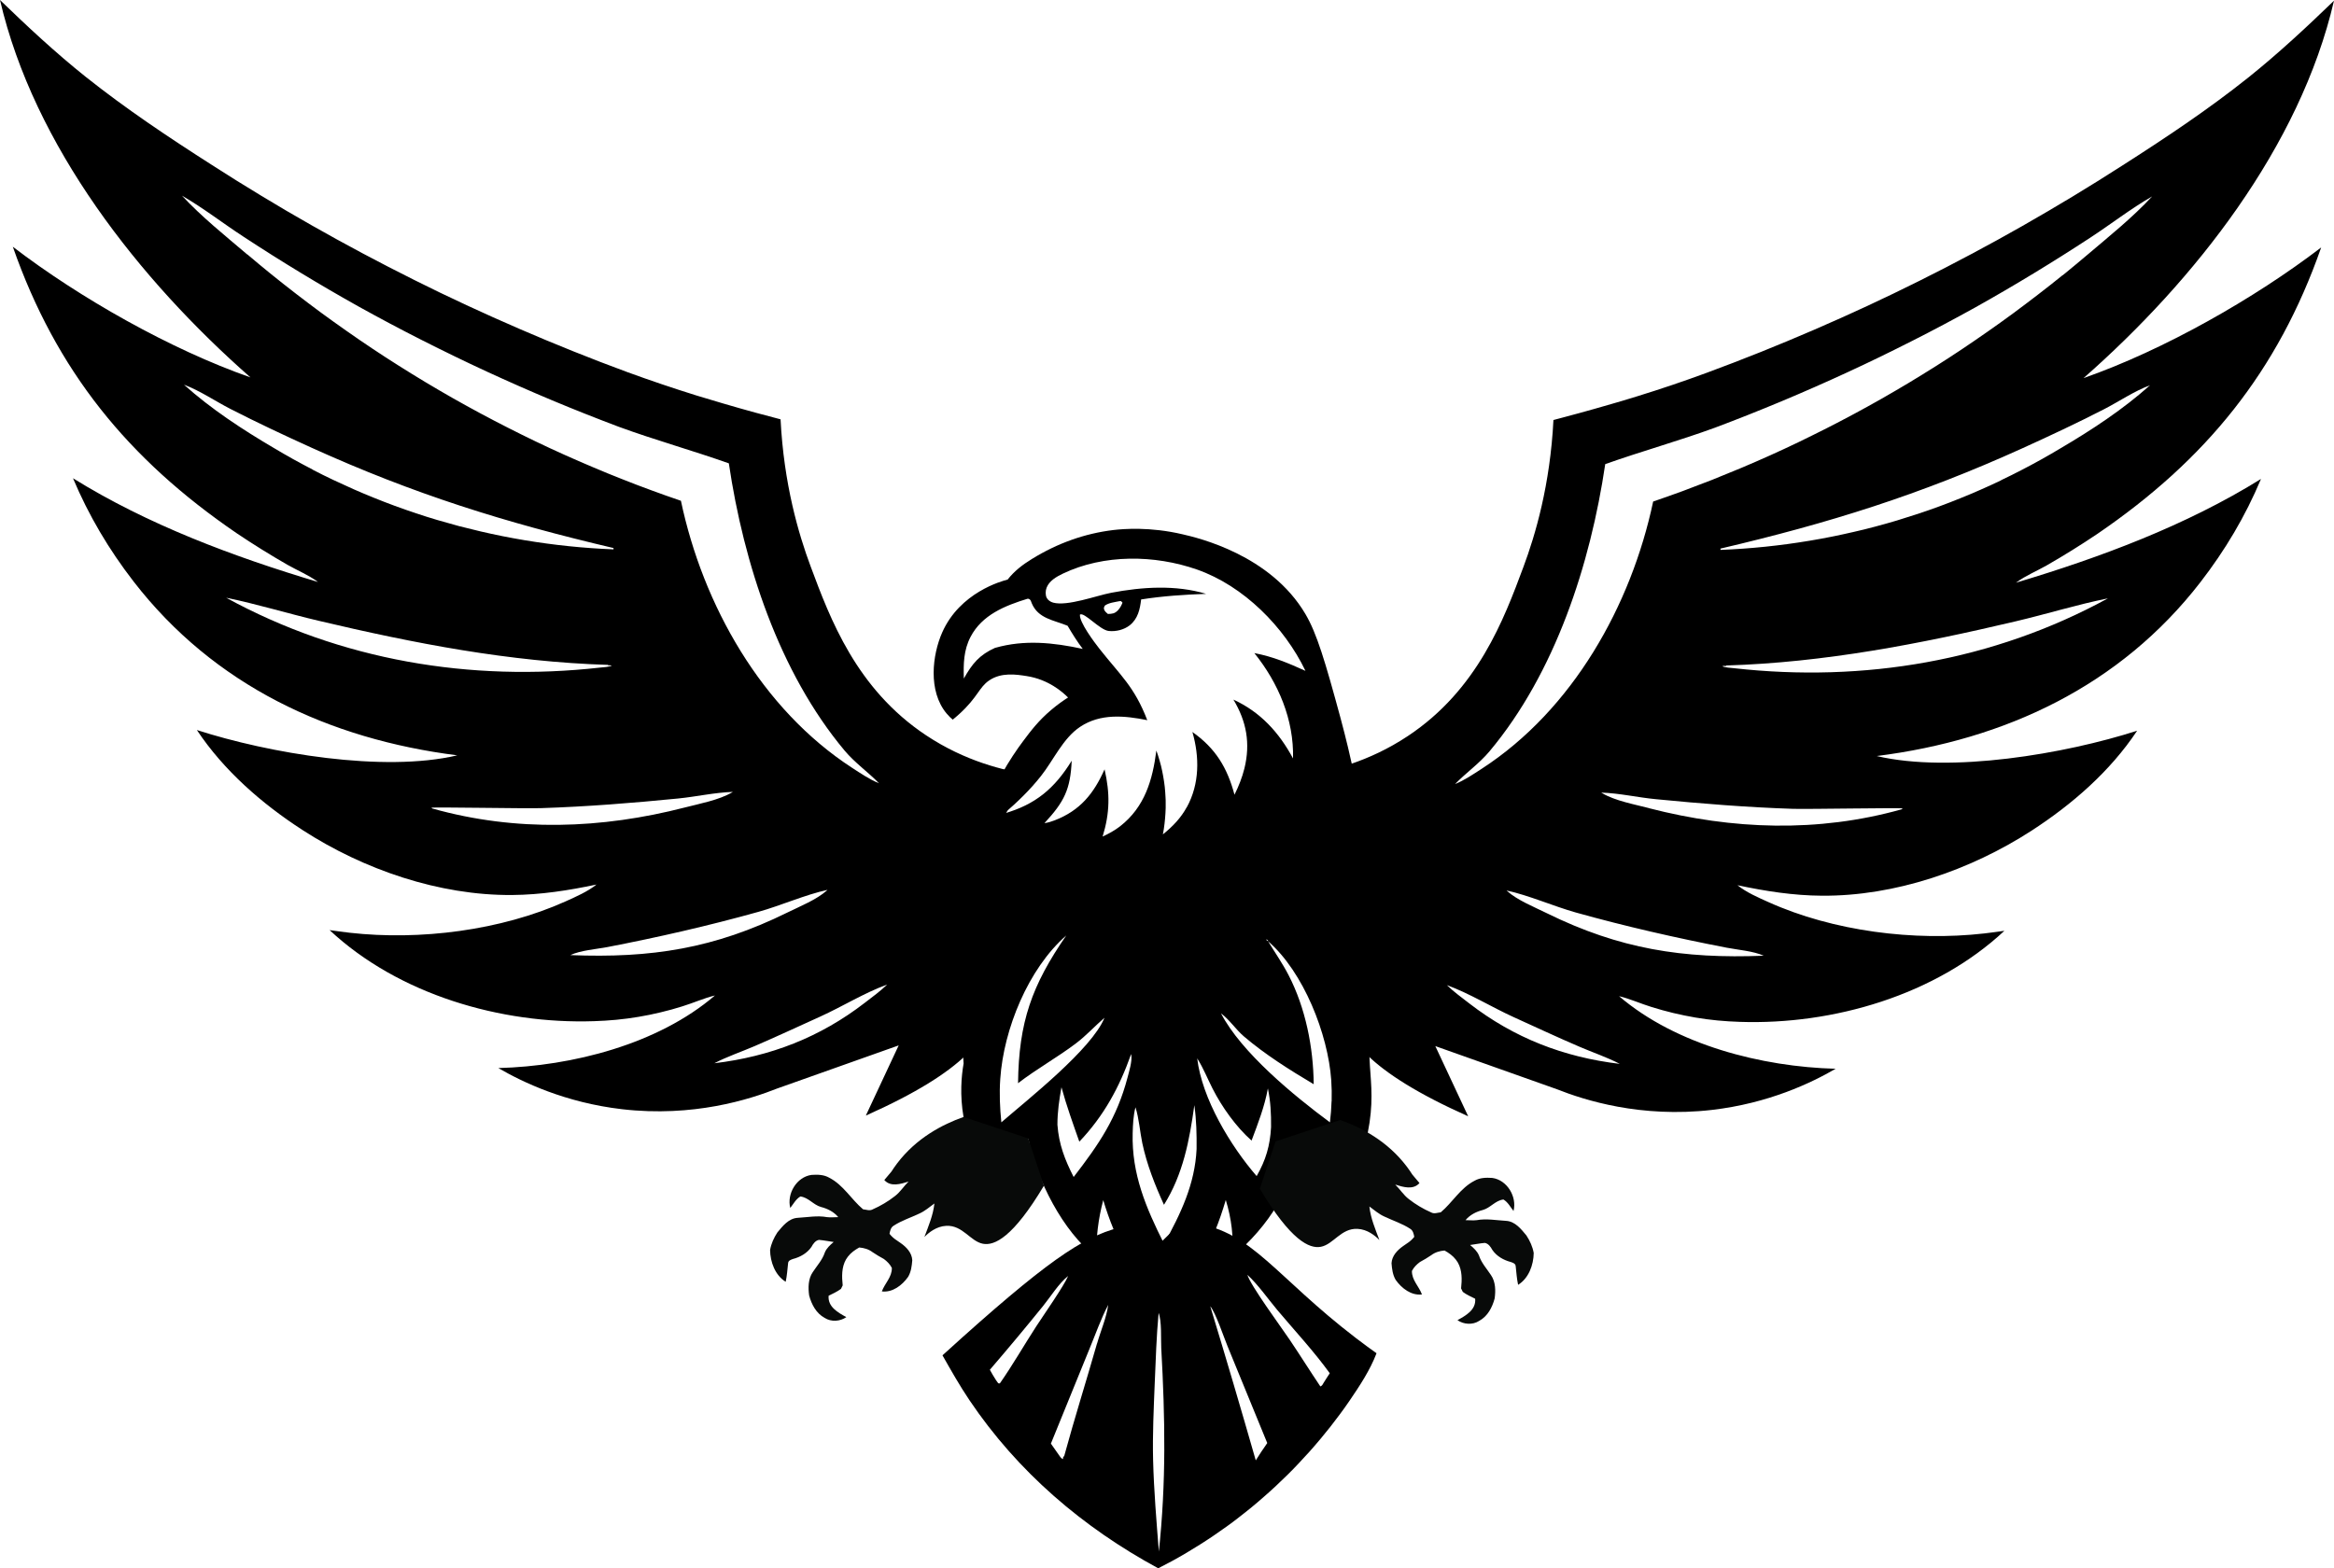 <svg width="1885" height="1267" viewBox="0 0 1885 1267" fill="none" xmlns="http://www.w3.org/2000/svg">
<path d="M1118.87 772.591C1109.02 700.086 1099.05 650.161 1092.78 621.623C1090.64 611.839 1087.38 597.664 1082.62 579.977C1070.2 534.191 1063.49 511.674 1054.33 496.12C1026.11 448.201 967.65 434.528 955.106 431.643C928.638 425.434 907.25 427.253 899.159 428.193C876.203 430.953 854.063 438.793 833.365 451.588C825.902 456.167 819.253 461.247 813.797 468.209C809.093 469.401 775.224 478.558 760.923 510.984C752.958 529.048 749.383 558.213 764.436 576.339C766.317 578.597 768.136 580.29 769.453 581.357C770.708 580.353 772.589 578.785 774.722 576.841C789.649 563.293 790.59 555.39 798.806 549.746C808.654 542.972 820.821 544.854 829.163 546.171C846.913 548.93 858.328 559.216 862.593 563.481C859.144 565.677 854.377 568.938 849.046 573.454C838.822 582.109 832.676 590.2 826.341 598.668C821.26 605.441 814.926 614.661 808.591 626.202C806.207 628.648 803.824 631.157 801.441 633.603C791.657 674.371 781.872 715.077 772.088 755.845C774.158 790.278 776.165 824.712 778.234 859.146C776.478 869.118 775.036 884.484 778.234 902.736C781.872 923.622 790.088 939.177 795.733 948.271C807.399 939.051 819.504 930.145 830.481 920.047C837.38 953.038 858.14 994.81 885.298 1015.57C885.298 999.451 886.866 985.151 891.006 969.534C900.351 1000.89 915.968 1031.5 939.99 1054.33C966.96 1027.11 979.191 1005.72 989.979 969.408C994.745 985.151 996.25 998.887 995.31 1015.32C1025.16 990.168 1044.23 959.185 1050.88 920.486C1064.05 931.964 1077.66 942.877 1091.27 953.853C1096.41 943.442 1103 927.323 1106.07 906.938C1109.27 885.425 1106.76 871.439 1106.07 855.257C1105.26 836.002 1106.89 808.091 1118.81 772.842L1118.87 772.591ZM803.824 523.278C790.967 529.048 785.133 536.198 778.422 548.178C778.046 536.386 778.234 525.285 783.817 514.56C793.099 496.684 811.727 489.283 829.853 483.701C830.104 483.701 830.355 483.701 830.543 483.701C832.487 484.265 832.55 485.583 833.24 487.276C838.446 499.82 850.99 500.886 862.217 505.528C866.043 511.988 869.869 518.197 874.447 524.219C850.739 519.075 827.47 516.629 803.824 523.34V523.278ZM808.716 906.625C807.525 894.959 807.023 883.293 807.838 871.627C810.535 831.548 830.418 782.501 861.151 755.719C833.303 796.049 822.766 825.715 822.201 875.076C837.192 863.536 853.75 854.379 868.803 843.026C877.207 836.692 884.107 829.04 892.009 822.203C881.849 847.417 830.292 887.997 808.716 906.688V906.625ZM910.637 870.435C901.982 903.301 887.619 924.249 867.109 950.843C859.959 936.793 855.192 924.563 854.001 908.632C854.001 898.22 855.443 888.499 857.262 878.338C861.339 893.265 866.544 907.691 871.688 922.305C891.444 901.545 904.052 878.401 913.522 851.556C913.522 851.807 913.648 852.058 913.648 852.309C914.463 857.327 911.954 865.417 910.637 870.435ZM940.116 1004.78C925.565 975.806 913.899 948.459 914.777 915.468C914.965 908.569 915.278 901.231 917.035 894.52C919.92 903.552 920.61 914.151 922.554 923.497C926.255 940.87 932.715 957.177 940.053 973.297C955.482 948.71 960.688 921.113 964.576 892.826C966.27 904.681 966.521 916.346 966.396 928.263C965.079 956.55 953.601 980.509 940.116 1004.84V1004.78ZM958.556 651.917C953.726 660.823 947.015 667.785 939.175 674.057C939.426 672.678 939.677 671.235 939.927 669.793C940.116 668.35 940.367 666.97 940.492 665.528C940.68 664.085 940.806 662.705 940.931 661.262C941.057 659.82 941.182 658.377 941.245 656.998C941.307 655.555 941.37 654.112 941.433 652.733C941.433 651.29 941.433 649.847 941.433 648.405C941.433 646.962 941.433 645.52 941.307 644.14C941.245 642.697 941.182 641.255 941.056 639.875C940.931 638.432 940.805 636.99 940.68 635.61C940.492 634.167 940.367 632.787 940.116 631.345C939.928 629.902 939.677 628.523 939.426 627.08C939.175 625.7 938.924 624.257 938.611 622.878C938.297 621.498 937.983 620.055 937.67 618.675C937.293 617.296 936.98 615.916 936.541 614.536C936.164 613.156 935.725 611.776 935.286 610.396C934.847 609.016 934.408 607.699 933.906 606.32C930.896 630.153 924.498 651.98 904.679 667.472C900.414 670.796 895.396 673.556 890.504 675.814C896.399 656.684 896.525 640.878 892.072 621.498C883.354 641.129 872.378 654.74 851.805 662.705C849.171 663.709 846.349 664.649 843.526 664.963C859.52 647.715 864.475 637.805 865.541 614.536C851.805 636.864 836.313 649.973 810.974 657.186C821.888 647.715 831.609 638.432 840.641 627.017C850.865 614.159 858.391 596.472 872.315 587.19C888.748 576.214 908.254 578.095 926.568 581.796C916.156 554.701 904.992 545.732 887.87 524.03C883.918 519.013 871.499 502.517 872.189 496.496C875.639 494.175 888.12 508.915 895.396 509.73C901.229 510.357 907.752 508.789 912.393 505.151C919.042 499.883 920.672 492.168 921.613 484.265C939.112 481.506 956.486 480.377 974.11 479.75C949.398 472.349 922.554 474.105 897.466 478.872C885.361 481.192 862.029 489.973 850.551 486.837C848.481 486.272 846.349 484.893 845.345 482.948C844.154 480.565 844.342 477.115 845.282 474.732C847.415 469.213 853.248 465.888 858.328 463.442C891.508 447.574 932.527 448.139 966.772 460.118C1004.34 473.289 1037.27 506.406 1054.33 541.968C1040.47 535.696 1028.18 530.49 1013.06 527.605C1032.5 551.815 1045.05 581.357 1044.29 612.717C1033.07 591.831 1018.01 575.21 996.125 565.175C1006.72 582.737 1009.99 600.549 1005.03 620.745C1003.21 628.083 1000.39 635.234 997.003 642.007C991.17 620.181 981.699 604.501 963.008 591.329C968.841 611.525 968.842 633.226 958.556 652.043V651.917ZM892.323 489.22C895.584 486.9 900.288 486.461 904.177 485.645H905.431L906.56 486.9C905.619 489.22 904.616 491.165 902.923 492.984C900.288 495.743 898.344 495.869 894.769 495.994C893.703 495.053 892.448 494.113 891.884 492.796C891.194 491.039 891.57 490.788 892.323 489.22ZM1014.94 950.153C993.867 925.817 970.723 887.558 966.897 855.006C967.023 855.194 967.148 855.445 967.274 855.633C971.915 863.034 975.302 871.564 979.253 879.341C986.842 894.269 998.258 910.325 1010.8 921.427C1015.94 907.691 1021.4 893.767 1023.97 879.279C1026.17 889.816 1026.67 899.851 1026.54 910.576C1025.73 925.566 1022.34 937.107 1014.88 950.153H1014.94ZM1075.4 889.753C1075.22 895.398 1074.78 901.105 1074.09 906.688C1045.17 885.3 1002.52 850.302 986.09 818.628C992.864 823.646 998.069 831.674 1004.59 837.256C1021.71 851.87 1041.66 864.414 1060.98 875.892C1060.73 846.162 1054.39 814.238 1040.66 787.707C1035.76 778.236 1029.68 769.518 1024.16 760.423L1022.84 759.483V758.793L1024.04 759.671L1024.16 760.423C1052.76 785.198 1072.58 835.5 1075.15 872.693C1075.53 878.338 1075.65 884.046 1075.47 889.69L1075.4 889.753Z" fill="black"/>
<path d="M965.33 988.222C962.633 987.846 958.807 987.407 954.165 987.218C948.144 993.428 941.872 999.386 935.726 1005.41C930.269 999.763 924.812 994.243 919.418 988.661C917.286 988.975 913.585 989.539 909.132 990.48C879.215 996.94 852.935 1012.68 777.419 1080.23C773.405 1083.81 767.823 1088.83 761.175 1094.91C768.137 1107.2 775.099 1119.5 783.002 1131.22C821.825 1188.86 874.448 1233.96 935.412 1266.95C939.238 1265.01 943.064 1263 946.89 1260.93C950.653 1258.86 954.416 1256.73 958.117 1254.53C961.817 1252.34 965.518 1250.08 969.156 1247.76C972.793 1245.44 976.431 1243.12 980.006 1240.67C983.581 1238.23 987.094 1235.78 990.606 1233.27C994.118 1230.76 997.568 1228.19 1000.96 1225.49C1004.4 1222.86 1007.73 1220.16 1011.12 1217.4C1014.44 1214.64 1017.76 1211.88 1020.96 1209C1024.22 1206.18 1027.42 1203.29 1030.56 1200.34C1033.69 1197.39 1036.83 1194.38 1039.9 1191.37C1042.98 1188.36 1045.99 1185.23 1048.94 1182.09C1051.88 1178.95 1054.83 1175.76 1057.72 1172.56C1060.6 1169.36 1063.42 1166.03 1066.18 1162.77C1068.94 1159.45 1071.64 1156.12 1074.34 1152.74C1076.97 1149.35 1079.61 1145.9 1082.18 1142.45C1084.75 1139 1087.26 1135.49 1089.7 1131.91C1097.92 1119.87 1106.51 1106.95 1111.72 1093.22C1107.77 1090.46 1101.87 1086.13 1094.78 1080.73C1030.56 1031.5 1011.12 994.996 965.392 988.285L965.33 988.222ZM807.462 1117.61L806.208 1117.49L804.326 1114.85C802.57 1112.22 801.002 1109.34 799.434 1106.58C813.985 1089.64 828.348 1072.46 842.398 1055.08C848.607 1047.43 855.004 1036.89 862.656 1030.81C859.395 1038.71 842.46 1062.92 836.941 1071.45C827.031 1086.69 817.937 1102.69 807.525 1117.55L807.462 1117.61ZM885.988 1085.31C877.27 1115.8 867.737 1146.03 859.395 1176.57L858.705 1176.76L858.454 1178.77C856.823 1178.14 855.945 1176.45 854.942 1175.07L848.732 1166.22L879.904 1089.64C884.796 1077.91 889.124 1065.37 895.02 1054.14C893.703 1064.3 888.874 1075.34 886.051 1085.31H885.988ZM935.976 1254.09C934.032 1229.26 931.9 1204.29 931.272 1179.39C930.771 1158.76 931.774 1138.06 932.59 1117.49C933.405 1098.55 933.969 1079.54 935.726 1060.66C938.36 1067.25 937.482 1081.61 937.858 1089.01C940.994 1145.84 941.935 1197.27 935.851 1254.16L935.976 1254.09ZM1018.7 1172.75L1014.19 1179.77C1002.27 1138.19 990.042 1096.67 977.435 1055.27C981.763 1060.41 988.285 1079.98 991.359 1087.45L1023.47 1165.78L1018.7 1172.75ZM1069.19 1116.8C1068.32 1118.24 1067.94 1119.43 1066.37 1120.06C1058.03 1107.64 1050.13 1095.03 1041.79 1082.62C1034.7 1072.08 1009.99 1038.59 1007.42 1029.87C1016.2 1037.96 1023.79 1049 1031.56 1058.28C1045.67 1075.03 1061.1 1091.59 1073.96 1109.4C1072.39 1111.84 1070.7 1114.29 1069.19 1116.8Z" fill="black"/>
<path d="M830.795 625.511C811.038 622.5 779.615 615.099 747.941 594.025C691.555 556.581 670.419 499.819 654.676 457.546C644.954 431.517 633.037 390.999 630.403 338.753C618.674 335.743 602.618 331.415 583.426 325.77C578.408 324.265 571.446 322.258 562.477 319.498C543.786 313.665 525.221 307.393 506.844 300.682C492.167 295.288 477.553 289.643 463.002 283.81C448.451 277.977 434.026 271.956 419.663 265.747C405.3 259.537 390.999 253.14 376.824 246.554C362.65 239.968 348.538 233.195 334.551 226.17C320.564 219.208 306.64 211.995 292.842 204.657C279.043 197.318 265.307 189.729 251.697 182.015C238.087 174.3 224.602 166.397 211.18 158.244C197.758 150.153 184.524 141.874 171.352 133.406C136.292 111.015 101.795 87.997 69.243 62.093C45.033 42.775 22.203 21.513 0 0C27.471 118.228 112.771 226.233 202.273 304.884C137.922 282.367 64.477 240.784 10.349 199.326C45.41 299.615 103.552 370.929 191.047 430.701C204.469 439.733 218.204 448.263 232.191 456.291C240.031 460.744 248.938 464.445 256.213 469.713C256.401 469.839 256.589 470.027 256.777 470.152C188.726 449.768 119.545 423.99 58.957 386.358C71.689 416.589 87.934 443.935 107.942 469.839C172.858 553.759 265.746 597.099 369.298 610.207C309.525 624.319 217.075 608.514 158.996 589.76C180.823 622.563 211.493 649.282 244.422 670.607C293.657 702.469 354.559 723.48 413.641 723.041C436.722 722.853 459.239 719.341 481.756 714.574C474.543 720.344 465.009 724.484 456.667 728.247C404.421 751.704 339.13 759.921 282.43 753.523C276.974 752.896 271.579 752.143 266.186 751.391C322.007 803.511 404.609 827.471 479.748 824.962C485.77 824.774 491.854 824.397 497.812 823.833C503.833 823.268 509.792 822.453 515.813 821.449C521.771 820.446 527.667 819.254 533.563 817.812C539.458 816.432 545.291 814.801 551.062 812.982C559.717 810.348 568.749 806.271 577.404 804.201C531.305 843.715 461.999 861.277 402.477 862.845C422.108 874.26 456.542 890.755 502.391 896.087C559.968 902.735 605.44 888.184 627.706 879.34C660.383 867.737 693.124 856.134 725.801 844.531C716.957 863.409 708.114 882.351 699.27 901.23C781.057 864.852 799.748 836.063 799.184 815.303C798.682 798.243 785.26 790.654 782.688 761.363C780.744 739.411 786.452 722.665 795.421 697.012C801.755 678.886 812.48 653.547 830.732 625.448L830.795 625.511ZM199.702 205.598C181.826 190.356 162.948 175.304 146.954 158.055C164.139 167.965 180.196 180.509 196.88 191.36C227.173 211.242 258.095 229.996 289.706 247.683C306.577 257.028 323.638 266.123 340.886 274.841C358.134 283.559 375.507 292.026 393.006 300.117C410.568 308.208 428.192 315.986 446.005 323.449C463.817 330.913 481.756 338 499.882 344.837C529.172 355.562 559.278 363.904 588.631 374.316C600.611 455.162 629.086 542.971 682.085 606.318C690.552 616.416 700.964 623.567 709.933 632.786C702.532 629.839 695.005 624.696 688.294 620.368C614.974 572.763 567.683 488.718 549.933 404.547C541.967 401.85 534.002 399.027 526.036 396.08C518.133 393.194 510.231 390.184 502.391 387.048C494.551 383.974 486.71 380.776 478.933 377.452C471.156 374.19 463.441 370.803 455.727 367.354C448.012 363.904 440.36 360.329 432.771 356.691C425.182 353.053 417.593 349.29 410.066 345.464C402.54 341.638 395.076 337.75 387.612 333.735C380.148 329.721 372.81 325.645 365.472 321.505C358.134 317.303 350.858 313.1 343.583 308.71C336.37 304.382 329.157 299.929 322.007 295.413C314.857 290.897 307.769 286.319 300.745 281.615C293.72 276.911 286.758 272.207 279.859 267.315C272.959 262.485 266.06 257.53 259.286 252.575C252.513 247.558 245.739 242.477 239.09 237.334C232.379 232.191 225.794 226.922 219.208 221.654C212.622 216.323 206.162 210.929 199.702 205.472V205.598ZM252.701 379.459C247.369 376.699 242.038 373.814 236.77 370.929C231.501 367.981 226.295 364.97 221.152 361.897C195.939 347.095 170.411 330.348 148.585 310.78C161.192 315.421 173.861 324.076 185.966 330.286C207.605 341.387 229.808 351.799 251.948 361.834C334.614 399.278 407.432 422.046 495.491 442.743V443.81C489.47 443.559 483.512 443.245 477.491 442.806C471.469 442.367 465.448 441.865 459.49 441.238C453.469 440.611 447.51 439.921 441.552 439.106C435.594 438.29 429.635 437.412 423.676 436.409C417.718 435.405 411.822 434.339 405.864 433.147C399.968 431.956 394.073 430.701 388.177 429.321C382.281 427.941 376.448 426.499 370.615 424.994C364.782 423.426 359.012 421.795 353.241 420.102C347.471 418.408 341.701 416.589 335.993 414.645C330.286 412.763 324.578 410.756 318.934 408.686C313.289 406.617 307.644 404.421 302.062 402.163C296.48 399.906 290.897 397.585 285.378 395.139C279.859 392.693 274.402 390.184 268.945 387.612C263.489 385.041 258.095 382.344 252.763 379.584L252.701 379.459ZM182.642 482.885C207.542 487.965 232.379 495.617 257.154 501.45C334.613 519.764 411.383 534.692 491.164 537.138L491.666 538.079L491.979 537.326L494.174 537.702C491.414 538.957 487.463 538.957 484.453 539.333C379.96 550.999 275.343 533.563 182.642 482.885ZM349.416 653.296L348.349 652.543C350.482 651.853 424.555 653.296 437.036 652.857C473.853 651.665 510.921 648.717 547.612 645.08C562.289 643.637 577.216 640.187 591.893 639.748C591.579 639.937 591.328 640.125 591.014 640.25C580.666 646.334 564.923 649.282 553.257 652.292C485.833 669.666 416.84 672.112 349.416 653.233V653.296ZM460.619 771.587C468.835 767.761 481.317 766.82 490.411 765.126C531.117 757.286 572.575 747.816 612.465 736.651C630.466 731.634 650.662 722.665 668.286 718.901C668.161 719.027 668.035 719.215 667.847 719.341C659.631 726.742 645.958 732.261 635.985 737.153C577.028 766.255 525.911 774.221 460.619 771.587ZM698.455 810.097C662.328 838.008 622.124 853.562 576.902 858.956C587.126 853.625 598.667 849.736 609.329 845.158C627.204 837.443 644.892 829.227 662.579 821.198C680.517 813.045 698.078 802.069 716.518 795.358C710.999 800.752 704.538 805.393 698.455 810.097Z" fill="black"/>
<path d="M1089.58 697.575C1098.55 723.228 1104.26 739.974 1102.31 761.927C1099.74 791.217 1086.26 798.806 1085.82 815.866C1085.25 836.627 1103.94 865.352 1185.73 901.793C1176.89 882.914 1168.04 863.973 1159.2 845.094C1191.88 856.697 1224.62 868.3 1257.29 879.904C1279.56 888.747 1325.03 903.298 1382.61 896.65C1428.46 891.319 1462.89 874.823 1482.52 863.408C1423.06 861.84 1353.7 844.278 1307.6 804.765C1316.31 806.834 1325.28 810.911 1333.94 813.545C1339.71 815.364 1345.54 816.932 1351.44 818.375C1357.33 819.755 1363.23 821.009 1369.19 822.013C1375.15 823.016 1381.17 823.832 1387.19 824.396C1393.21 824.961 1399.23 825.337 1405.25 825.525C1480.39 828.034 1562.99 804.075 1618.81 751.954C1613.42 752.707 1607.96 753.459 1602.57 754.086C1545.87 760.547 1480.58 752.33 1428.33 728.81C1419.93 725.047 1410.39 720.907 1403.24 715.137C1425.76 719.904 1448.28 723.479 1471.36 723.604C1530.38 724.043 1591.28 703.032 1640.58 671.17C1673.51 649.845 1704.18 623.189 1726 590.323C1667.92 609.014 1575.48 624.82 1515.7 610.77C1619.25 597.662 1712.14 554.322 1777.06 470.402C1797.07 444.498 1813.37 417.152 1826.04 386.921C1765.52 424.553 1696.27 450.331 1628.22 470.716C1628.41 470.59 1628.6 470.402 1628.79 470.277C1636.06 465.008 1644.97 461.307 1652.81 456.854C1666.8 448.826 1680.53 440.296 1693.95 431.264C1781.51 371.492 1839.59 300.179 1874.65 199.889C1820.59 241.284 1747.14 282.931 1682.73 305.447C1772.23 226.796 1857.53 118.791 1885 0.563C1862.73 22.076 1839.9 43.339 1815.76 62.657C1783.2 88.623 1748.71 111.578 1713.65 133.97C1700.48 142.437 1687.18 150.716 1673.82 158.807C1660.46 166.898 1646.91 174.801 1633.3 182.578C1619.69 190.293 1606.02 197.882 1592.16 205.22C1578.36 212.558 1564.44 219.771 1550.45 226.733C1536.46 233.695 1522.35 240.532 1508.18 247.117C1494 253.703 1479.7 260.1 1465.34 266.31C1450.97 272.519 1436.55 278.54 1422 284.373C1407.45 290.206 1392.9 295.788 1378.16 301.245C1359.78 308.019 1341.21 314.291 1322.52 320.061C1313.55 322.883 1306.59 324.891 1301.57 326.333C1282.45 331.915 1266.33 336.243 1254.6 339.316C1251.96 391.562 1240.05 432.08 1230.32 458.109C1214.58 500.382 1193.44 557.144 1137.06 594.589C1105.39 615.663 1073.96 623.064 1054.21 626.074C1072.52 654.173 1083.18 679.512 1089.52 697.638L1089.58 697.575ZM1665.86 222.28C1659.27 227.611 1652.68 232.817 1645.97 237.96C1639.32 243.103 1632.55 248.184 1625.78 253.201C1619 258.219 1612.1 263.111 1605.2 267.94C1598.3 272.77 1591.34 277.537 1584.32 282.241C1577.29 286.945 1570.21 291.523 1563.06 296.039C1555.91 300.555 1548.76 304.946 1541.48 309.336C1534.27 313.664 1526.93 317.929 1519.59 322.131C1512.25 326.27 1504.85 330.41 1497.45 334.361C1489.99 338.375 1482.52 342.264 1475 346.09C1467.47 349.916 1459.88 353.617 1452.29 357.317C1444.7 360.955 1437.05 364.53 1429.34 367.979C1421.62 371.429 1413.91 374.816 1406.13 378.077C1398.35 381.339 1390.51 384.538 1382.67 387.674C1374.83 390.747 1366.93 393.758 1359.03 396.705C1351.12 399.591 1343.16 402.413 1335.13 405.173C1317.32 489.344 1270.09 573.389 1196.77 620.994C1190.06 625.321 1182.53 630.464 1175.13 633.412C1184.1 624.192 1194.51 617.042 1202.98 606.944C1256.04 543.597 1284.45 455.788 1296.43 374.941C1325.78 364.53 1355.89 356.188 1385.18 345.463C1403.24 338.689 1421.18 331.539 1439.06 324.075C1456.87 316.611 1474.56 308.834 1492.06 300.743C1509.62 292.652 1526.99 284.185 1544.18 275.467C1561.43 266.749 1578.49 257.654 1595.36 248.309C1626.97 230.622 1657.89 211.806 1688.18 191.986C1704.8 181.135 1720.92 168.529 1738.11 158.681C1722.12 175.93 1703.3 190.982 1685.36 206.224C1678.9 211.68 1672.44 217.074 1665.86 222.405V222.28ZM1616.12 388.05C1610.66 390.622 1605.2 393.193 1599.68 395.577C1594.17 398.023 1588.65 400.343 1583 402.601C1577.42 404.859 1571.77 407.054 1566.13 409.124C1560.48 411.194 1554.78 413.201 1549.07 415.083C1543.36 416.964 1537.59 418.783 1531.82 420.539C1526.05 422.233 1520.22 423.926 1514.45 425.431C1508.61 426.999 1502.78 428.442 1496.89 429.759C1490.99 431.139 1485.09 432.393 1479.2 433.585C1473.3 434.777 1467.34 435.843 1461.39 436.847C1455.43 437.85 1449.47 438.728 1443.51 439.543C1437.55 440.359 1431.53 441.049 1425.57 441.676C1419.55 442.303 1413.59 442.805 1407.57 443.244C1401.55 443.683 1395.53 443.997 1389.51 444.248V443.181C1477.57 422.546 1550.39 399.716 1633.05 362.272C1655.19 352.237 1677.4 341.825 1699.03 330.724C1711.14 324.514 1723.81 315.859 1736.42 311.218C1714.59 330.786 1689.06 347.533 1663.85 362.335C1658.7 365.408 1653.44 368.481 1648.23 371.366C1642.96 374.314 1637.63 377.137 1632.3 379.896C1626.97 382.656 1621.57 385.353 1616.12 387.925V388.05ZM1400.61 539.833C1397.6 539.457 1393.59 539.457 1390.89 538.203L1393.08 537.826L1393.4 538.579L1393.9 537.638C1473.74 535.192 1550.45 520.202 1627.91 501.95C1652.68 496.117 1677.52 488.403 1702.42 483.385C1609.72 534.063 1505.1 551.499 1400.61 539.833ZM1331.81 652.856C1320.2 649.845 1304.4 646.96 1294.05 640.813C1293.73 640.625 1293.48 640.437 1293.17 640.312C1307.85 640.751 1322.77 644.263 1337.45 645.643C1374.14 649.218 1411.15 652.228 1448.03 653.42C1460.51 653.796 1534.58 652.417 1536.71 653.107L1535.65 653.859C1468.22 672.738 1399.23 670.292 1331.81 652.918V652.856ZM1249.08 737.654C1239.17 732.762 1225.43 727.242 1217.22 719.841C1217.09 719.716 1216.96 719.528 1216.78 719.402C1234.34 723.165 1254.6 732.072 1272.6 737.152C1312.49 748.316 1353.95 757.787 1394.65 765.627C1403.75 767.383 1416.16 768.324 1424.44 772.087C1359.15 774.659 1308.04 766.693 1249.08 737.654ZM1168.54 795.858C1186.98 802.569 1204.55 813.545 1222.48 821.699C1240.17 829.727 1257.86 838.006 1275.73 845.658C1286.33 850.237 1297.94 854.125 1308.16 859.457C1262.88 854.063 1222.74 838.508 1186.61 810.597C1180.52 805.893 1174.06 801.19 1168.54 795.858Z" fill="black"/>
<path d="M843.152 957.804C818.126 999.764 803.073 1006.54 793.854 1004.78C783.63 1002.84 777.546 989.666 764.25 990.293C756.221 990.67 750.012 995.813 746.562 999.325C749.887 990.482 753.65 981.638 754.653 972.23C750.702 975.115 747.001 978.376 742.486 980.383C735.524 983.708 728.06 986.028 721.599 990.293C719.404 991.673 718.84 994.37 718.401 996.754C720.094 998.886 722.101 1000.7 724.422 1002.15C725.426 1002.84 726.492 1003.53 727.495 1004.28C732.137 1007.54 736.465 1012.12 736.778 1018.08C736.402 1022.72 735.837 1027.49 733.391 1031.56C728.562 1038.34 720.91 1044.3 712.191 1043.29C714.575 1036.77 720.471 1031.69 720.283 1024.29C718.777 1021.34 716.456 1019.02 713.822 1017.07C710.686 1015.38 707.613 1013.56 704.665 1011.56C701.529 1009.17 697.766 1008.11 693.94 1007.79C690.49 1009.74 687.229 1011.99 684.783 1015.19C684.406 1015.76 683.654 1016.95 683.215 1017.51C679.64 1023.85 679.828 1031.31 680.581 1038.4C680.267 1039.09 679.514 1040.53 679.2 1041.22C676.127 1043.54 672.615 1045.05 669.228 1046.74C668.35 1055.71 676.88 1060.41 683.528 1064.05C678.511 1067.56 671.298 1068.07 666.029 1064.68C659.193 1060.98 655.43 1053.83 653.485 1046.55C652.607 1040.22 652.67 1033.13 656.433 1027.67C659.82 1022.53 664.211 1017.76 666.155 1011.81C667.597 1008.29 670.483 1005.72 673.305 1003.34C669.354 1002.84 665.402 1001.96 661.388 1001.65C658.503 1002.21 656.684 1004.84 655.367 1007.29C651.917 1012.37 646.272 1015.57 640.439 1017.07C638.683 1017.7 636.613 1018.33 636.488 1020.52C635.923 1025.54 635.61 1030.56 634.544 1035.51C626.014 1030.25 622.062 1019.52 621.937 1009.8C622.815 1004.72 625.01 999.952 627.833 995.625C632.098 990.481 636.927 984.272 644.203 983.833C652.105 983.394 660.071 981.826 667.911 983.269C670.921 983.645 673.995 983.269 677.005 983.269C673.43 978.941 668.35 976.432 663.019 975.052C656.872 973.359 652.921 967.338 646.398 966.585C642.76 968.718 640.816 972.606 638.244 975.868C635.296 964.39 643.387 950.78 655.43 949.149C660.384 948.835 665.402 948.898 669.792 951.469C681.145 957.302 687.48 968.906 697.013 976.934C699.522 977.185 702.282 978.376 704.665 977.059C711.125 974.237 717.272 970.599 722.854 966.209C727.119 962.947 729.941 958.243 733.767 954.543C727.495 956.487 719.279 959.121 714.199 953.288C716.143 951.03 718.025 948.835 719.906 946.515C721.286 944.319 722.854 942.124 724.485 939.929C740.165 919.231 761.302 908.318 778.173 902.359C795.61 908.13 813.046 913.9 830.42 919.67C834.622 932.34 838.824 945.009 843.027 957.616L843.152 957.804Z" fill="#080A09"/>
<path d="M1017.45 960.248C1042.48 1002.21 1057.53 1008.98 1066.75 1007.23C1076.97 1005.28 1083.06 992.11 1096.35 992.738C1104.38 993.114 1110.59 998.257 1114.04 1001.77C1110.72 992.926 1106.95 984.082 1105.95 974.674C1109.9 977.559 1113.6 980.821 1118.12 982.828C1125.08 986.152 1132.54 988.473 1139 992.738C1141.2 994.117 1141.76 996.814 1142.2 999.198C1140.51 1001.33 1138.5 1003.15 1136.18 1004.59C1135.18 1005.28 1134.11 1005.97 1133.11 1006.72C1128.47 1009.99 1124.14 1014.56 1123.83 1020.52C1124.2 1025.16 1124.77 1029.93 1127.21 1034.01C1132.04 1040.78 1139.69 1046.74 1148.41 1045.74C1146.03 1039.21 1140.13 1034.13 1140.32 1026.73C1141.83 1023.78 1144.15 1021.46 1146.78 1019.52C1149.92 1017.83 1152.99 1016.01 1155.94 1014C1159.07 1011.62 1162.84 1010.55 1166.66 1010.24C1170.11 1012.18 1173.38 1014.44 1175.82 1017.64C1176.2 1018.2 1176.95 1019.39 1177.39 1019.96C1180.96 1026.29 1180.78 1033.76 1180.02 1040.84C1180.34 1041.53 1181.09 1042.98 1181.4 1043.67C1184.48 1045.99 1187.99 1047.49 1191.38 1049.19C1192.25 1058.15 1183.72 1062.86 1177.08 1066.5C1182.09 1070.01 1189.31 1070.51 1194.57 1067.12C1201.41 1063.42 1205.17 1056.27 1207.12 1049C1208 1042.66 1207.93 1035.58 1204.17 1030.12C1200.78 1024.98 1196.39 1020.21 1194.45 1014.25C1193.01 1010.74 1190.12 1008.17 1187.3 1005.78C1191.25 1005.28 1195.2 1004.4 1199.22 1004.09C1202.1 1004.65 1203.92 1007.29 1205.24 1009.73C1208.69 1014.82 1214.33 1018.01 1220.16 1019.52C1221.92 1020.15 1223.99 1020.77 1224.12 1022.97C1224.68 1027.99 1224.99 1033 1226.06 1037.96C1234.59 1032.69 1238.54 1021.97 1238.67 1012.24C1237.79 1007.16 1235.59 1002.4 1232.77 998.069C1228.51 992.926 1223.68 986.716 1216.4 986.277C1208.5 985.838 1200.53 984.27 1192.69 985.713C1189.68 986.089 1186.61 985.713 1183.6 985.713C1187.17 981.385 1192.25 978.876 1197.58 977.497C1203.73 975.803 1207.68 969.782 1214.21 969.029C1217.84 971.162 1219.79 975.05 1222.36 978.312C1225.31 966.834 1217.22 953.224 1205.17 951.593C1200.22 951.279 1195.2 951.342 1190.81 953.914C1179.46 959.747 1173.12 971.35 1163.59 979.378C1161.08 979.629 1158.32 980.821 1155.94 979.504C1149.48 976.681 1143.33 973.043 1137.75 968.653C1133.48 965.391 1130.66 960.688 1126.84 956.987C1133.11 958.931 1141.32 961.565 1146.41 955.732C1144.46 953.475 1142.58 951.279 1140.7 948.959C1139.32 946.764 1137.75 944.568 1136.12 942.373C1120.44 921.675 1099.3 910.762 1082.43 904.804C1064.99 910.574 1047.56 916.344 1030.18 922.114C1025.98 934.784 1021.78 947.453 1017.58 960.06L1017.45 960.248Z" fill="#080A09"/>
</svg>
